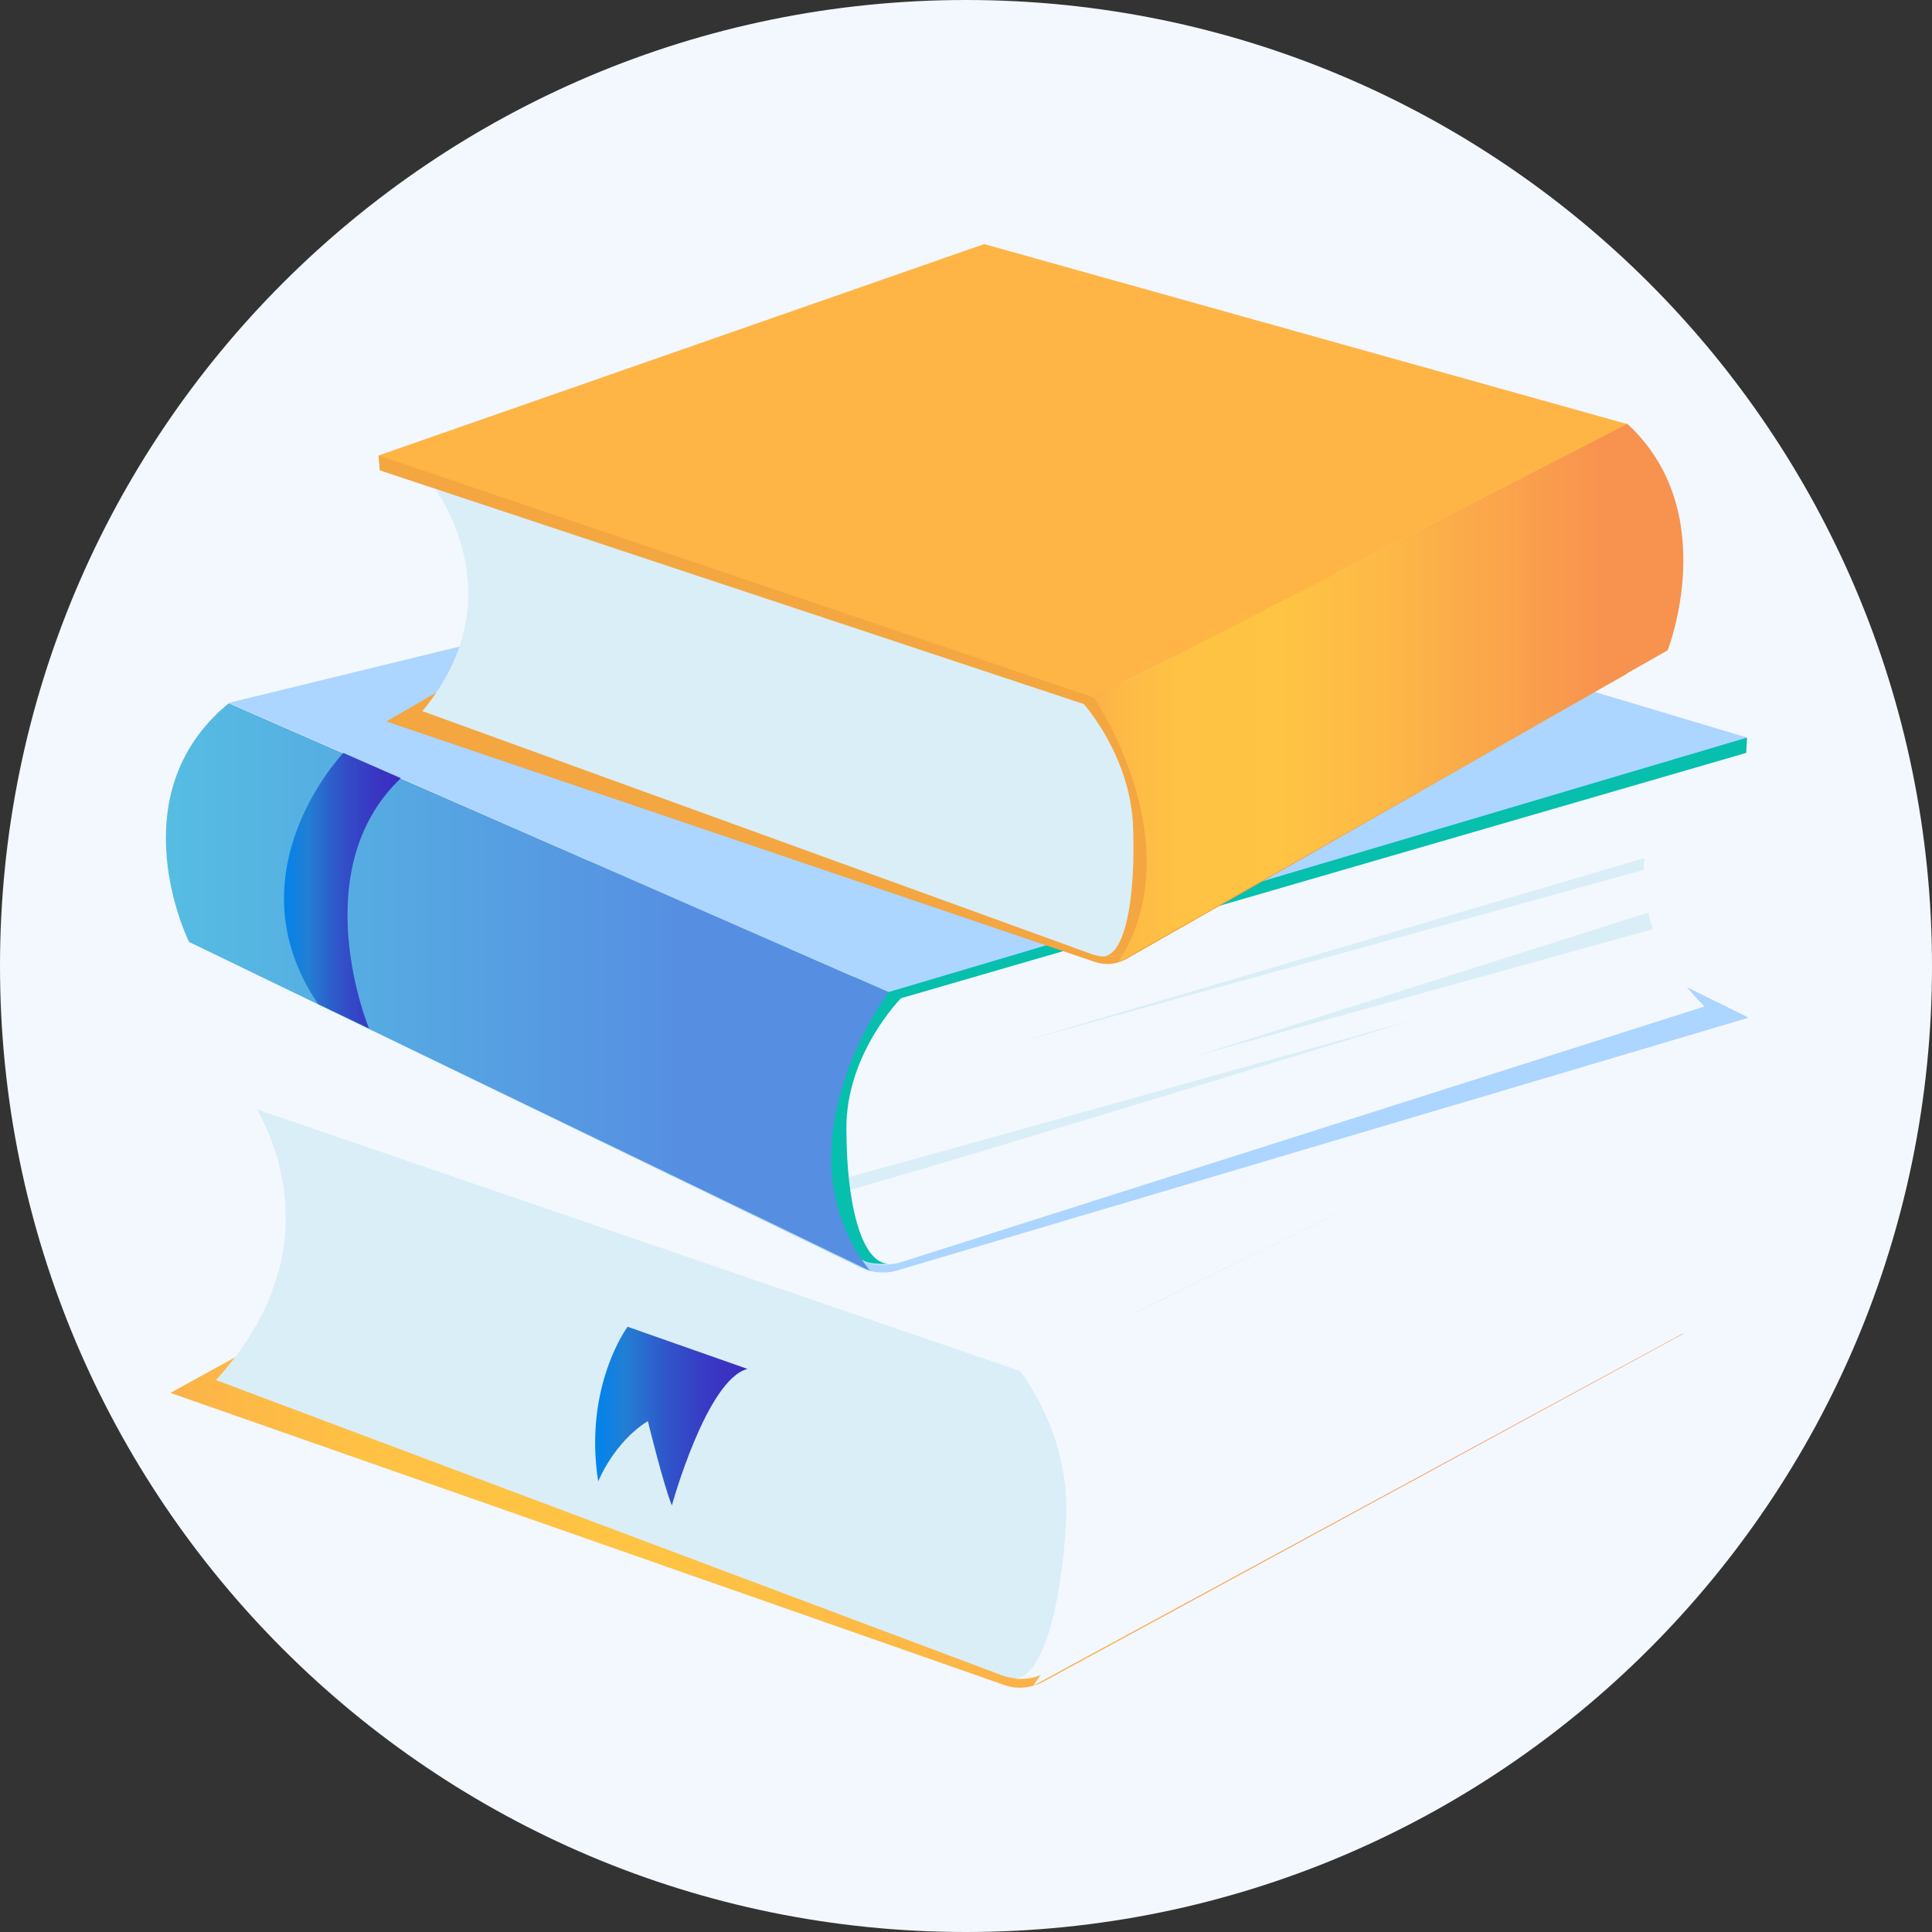<svg width="100" height="100" viewBox="0 0 100 100" fill="none" xmlns="http://www.w3.org/2000/svg">
<rect x="0" y="0" width="100" height="100" fill="#333333" stroke="none"/>
<path d="M50 100C77.614 100 100 77.614 100 50C100 22.386 77.614 0 50 0C22.386 0 0 22.386 0 50C0 77.614 22.386 100 50 100Z" fill="#F3F8FF"/>
<path d="M51.97 87.213L8.822 72.096L42.998 53.252L87.131 69.034L53.962 87.064C53.34 87.385 52.612 87.449 51.97 87.213Z" fill="url(#paint0_linear)"/>
<path d="M12.184 55.715C12.184 55.715 18.672 63.209 11.178 71.432L51.82 86.7C52.827 87.085 53.961 86.85 54.732 86.1L56.21 84.666C56.21 84.666 61.328 70.618 61.328 70.276C61.328 69.933 51.092 61.625 51.092 61.625C51.092 61.625 34.218 59.591 33.79 59.591C33.319 59.612 12.184 55.715 12.184 55.715Z" fill="#DAEEF7"/>
<path d="M56.382 82.12C56.125 82.12 26.189 72.227 26.189 72.227C26.189 72.227 56.018 83.083 56.104 82.805C56.189 82.548 56.382 82.12 56.382 82.12Z" fill="#DAEEF7"/>
<path d="M9.893 55.33V56.251L52.805 70.962C52.805 70.962 55.46 74.281 55.182 78.778C54.925 83.274 53.94 86.829 52.526 86.893C52.526 86.893 53.426 86.957 53.875 86.679C54.325 86.401 55.374 85.459 55.374 85.459C55.374 85.459 57.152 77.45 57.237 77.257C57.323 77.065 56.317 70.534 55.631 70.041C54.946 69.549 55.524 68.778 52.269 68.178C49.015 67.579 23.469 56.101 22.848 56.251C22.227 56.401 16.938 56.165 16.638 56.251C16.359 56.337 9.893 55.33 9.893 55.33Z" fill="#F3F8FF"/>
<path d="M53.469 70.556C53.469 70.556 58.929 79.828 53.469 87.258L89.85 67.537C89.85 67.537 94.132 58.757 88.608 53.232L53.469 70.556Z" fill="#F3F8FF"/>
<path d="M53.469 70.555L9.893 55.331L49.229 41.947L88.608 53.254L53.469 70.555Z" fill="#F3F8FF"/>
<path d="M46.489 73.553L14.775 62.525C14.797 62.761 14.797 62.996 14.775 63.232L46.489 73.553Z" fill="#DAEEF7"/>
<path d="M14.411 65.801C14.325 66.122 14.218 66.443 14.09 66.786L37.366 74.388L14.411 65.801Z" fill="#DAEEF7"/>
<path d="M46.51 65.737L90.514 52.674L57.431 36.379L12.42 50.019L44.54 65.608C45.139 65.886 45.846 65.951 46.51 65.737Z" fill="#ACD5FF"/>
<path d="M88.115 38.522C88.115 38.522 81.199 45.01 88.222 52.097L46.702 65.309C45.674 65.631 44.561 65.438 43.833 64.796L42.441 63.554C42.441 63.554 38.137 51.434 38.158 51.112C38.18 50.813 48.908 43.639 48.908 43.639C48.908 43.639 65.888 41.883 66.338 41.883C66.745 41.883 88.115 38.522 88.115 38.522Z" fill="#F3F8FF"/>
<path d="M42.398 61.325C42.655 61.325 73.169 52.781 73.169 52.781C73.169 52.781 42.698 62.16 42.634 61.925C42.57 61.711 42.398 61.325 42.398 61.325Z" fill="#DAEEF7"/>
<path d="M90.426 38.178L90.384 38.97L46.636 51.668C46.636 51.668 43.788 54.538 43.81 58.413C43.81 62.31 44.581 65.373 45.994 65.415C45.994 65.415 45.094 65.48 44.666 65.244C44.238 65.009 43.232 64.195 43.232 64.195C43.232 64.195 41.925 57.278 41.84 57.107C41.754 56.936 43.146 51.283 43.874 50.876C44.581 50.447 44.067 49.784 47.343 49.27C50.619 48.756 76.85 38.842 77.45 38.97C78.05 39.099 83.36 38.884 83.66 38.97C83.917 39.056 90.426 38.178 90.426 38.178Z" fill="#06BFAD"/>
<path d="M45.995 51.347C45.995 51.347 39.999 59.355 45.032 65.779L9.785 48.756C9.785 48.756 6.016 41.175 11.841 36.4L45.995 51.347Z" fill="url(#paint1_linear)"/>
<path d="M45.996 51.348L90.428 38.178L51.863 26.615L11.842 36.38L45.996 51.348Z" fill="#ACD5FF"/>
<path d="M52.783 53.939L85.117 44.41C85.096 44.603 85.074 44.817 85.074 45.031L52.783 53.939Z" fill="#DAEEF7"/>
<path d="M85.309 47.236C85.373 47.515 85.459 47.793 85.566 48.093L61.861 54.667L85.309 47.236Z" fill="#DAEEF7"/>
<path d="M17.772 38.971C17.772 38.971 11.84 45.159 16.465 51.968L19.099 53.232C19.099 53.232 15.716 45.074 20.748 40.277L17.772 38.971Z" fill="url(#paint2_linear)"/>
<path d="M56.658 49.784L19.998 37.343L46.679 21.904L84.195 34.881L58.264 49.656C57.792 49.913 57.214 49.977 56.658 49.784Z" fill="#F4A640"/>
<path d="M21.498 23.918C21.498 23.918 27.408 30.085 21.862 36.809L56.487 49.378C57.344 49.678 58.265 49.507 58.843 48.886L59.956 47.708C59.956 47.708 63.104 36.188 63.083 35.909C63.061 35.61 54.003 28.8 54.003 28.8C54.003 28.8 39.978 27.13 39.614 27.13C39.207 27.108 21.498 23.918 21.498 23.918Z" fill="#DAEEF7"/>
<path d="M59.892 45.61C59.677 45.61 34.281 37.473 34.281 37.473C34.281 37.473 59.677 46.402 59.72 46.188C59.785 45.952 59.892 45.61 59.892 45.61Z" fill="#DAEEF7"/>
<path d="M19.592 23.574L19.656 24.345L56.101 36.444C56.101 36.444 58.542 39.163 58.65 42.846C58.778 46.529 58.243 49.463 57.086 49.506C57.086 49.506 57.836 49.57 58.178 49.334C58.521 49.099 59.313 48.328 59.313 48.328C59.313 48.328 60.17 41.754 60.234 41.604C60.298 41.433 58.949 36.08 58.35 35.673C57.75 35.266 58.157 34.645 55.438 34.152C52.718 33.66 30.812 24.217 30.32 24.345C29.827 24.474 25.438 24.259 25.224 24.345C24.988 24.409 19.592 23.574 19.592 23.574Z" fill="#F4A640"/>
<path d="M56.615 36.101C56.615 36.101 61.819 43.703 57.879 49.806L86.316 33.66C86.316 33.66 89.163 26.465 84.217 21.926L56.615 36.101Z" fill="url(#paint3_linear)"/>
<path d="M56.615 36.102L19.592 23.575L50.941 12.633L84.217 21.948L56.615 36.102Z" fill="#FEB546"/>
<path d="M51.09 38.564L24.152 29.484C24.174 29.677 24.195 29.87 24.217 30.062L51.09 38.564Z" fill="#DAEEF7"/>
<path d="M24.111 32.184C24.068 32.441 24.004 32.719 23.918 32.997L43.64 39.25L24.111 32.184Z" fill="#DAEEF7"/>
<path d="M32.483 68.672C32.483 68.672 30.192 71.755 30.963 76.68C30.963 76.68 31.756 74.668 33.533 73.554C33.533 73.554 34.325 76.809 34.775 77.922C34.775 77.922 36.574 71.391 38.693 70.856L32.483 68.672Z" fill="url(#paint4_linear)"/>
<defs>
<linearGradient id="paint0_linear" x1="8.829" y1="70.301" x2="87.124" y2="70.301" gradientUnits="userSpaceOnUse">
<stop stop-color="#FCB148"/>
<stop offset="0.052" stop-color="#FDBA46"/>
<stop offset="0.142" stop-color="#FFC244"/>
<stop offset="0.318" stop-color="#FFC444"/>
<stop offset="0.485" stop-color="#FDB946"/>
<stop offset="0.775" stop-color="#F99C4D"/>
<stop offset="0.866" stop-color="#F8924F"/>
<stop offset="1" stop-color="#F8924F"/>
</linearGradient>
<linearGradient id="paint1_linear" x1="8.581" y1="51.083" x2="45.986" y2="51.083" gradientUnits="userSpaceOnUse">
<stop stop-color="#56BDE2"/>
<stop offset="0.709" stop-color="#568FE2"/>
</linearGradient>
<linearGradient id="paint2_linear" x1="14.697" y1="46.114" x2="20.733" y2="46.114" gradientUnits="userSpaceOnUse">
<stop stop-color="#0084ED"/>
<stop offset="0.205" stop-color="#237ED3"/>
<stop offset="0.491" stop-color="#3152C9"/>
<stop offset="0.767" stop-color="#3937C3"/>
<stop offset="0.967" stop-color="#3C2DC1"/>
</linearGradient>
<linearGradient id="paint3_linear" x1="56.609" y1="35.878" x2="87.14" y2="35.878" gradientUnits="userSpaceOnUse">
<stop stop-color="#FCB148"/>
<stop offset="0.052" stop-color="#FDBA46"/>
<stop offset="0.142" stop-color="#FFC244"/>
<stop offset="0.318" stop-color="#FFC444"/>
<stop offset="0.485" stop-color="#FDB946"/>
<stop offset="0.775" stop-color="#F99C4D"/>
<stop offset="0.866" stop-color="#F8924F"/>
<stop offset="1" stop-color="#F8924F"/>
</linearGradient>
<linearGradient id="paint4_linear" x1="30.803" y1="73.299" x2="38.692" y2="73.299" gradientUnits="userSpaceOnUse">
<stop stop-color="#0084ED"/>
<stop offset="0.205" stop-color="#237ED3"/>
<stop offset="0.491" stop-color="#3152C9"/>
<stop offset="0.767" stop-color="#3937C3"/>
<stop offset="0.967" stop-color="#3C2DC1"/>
</linearGradient>
</defs>
</svg>
